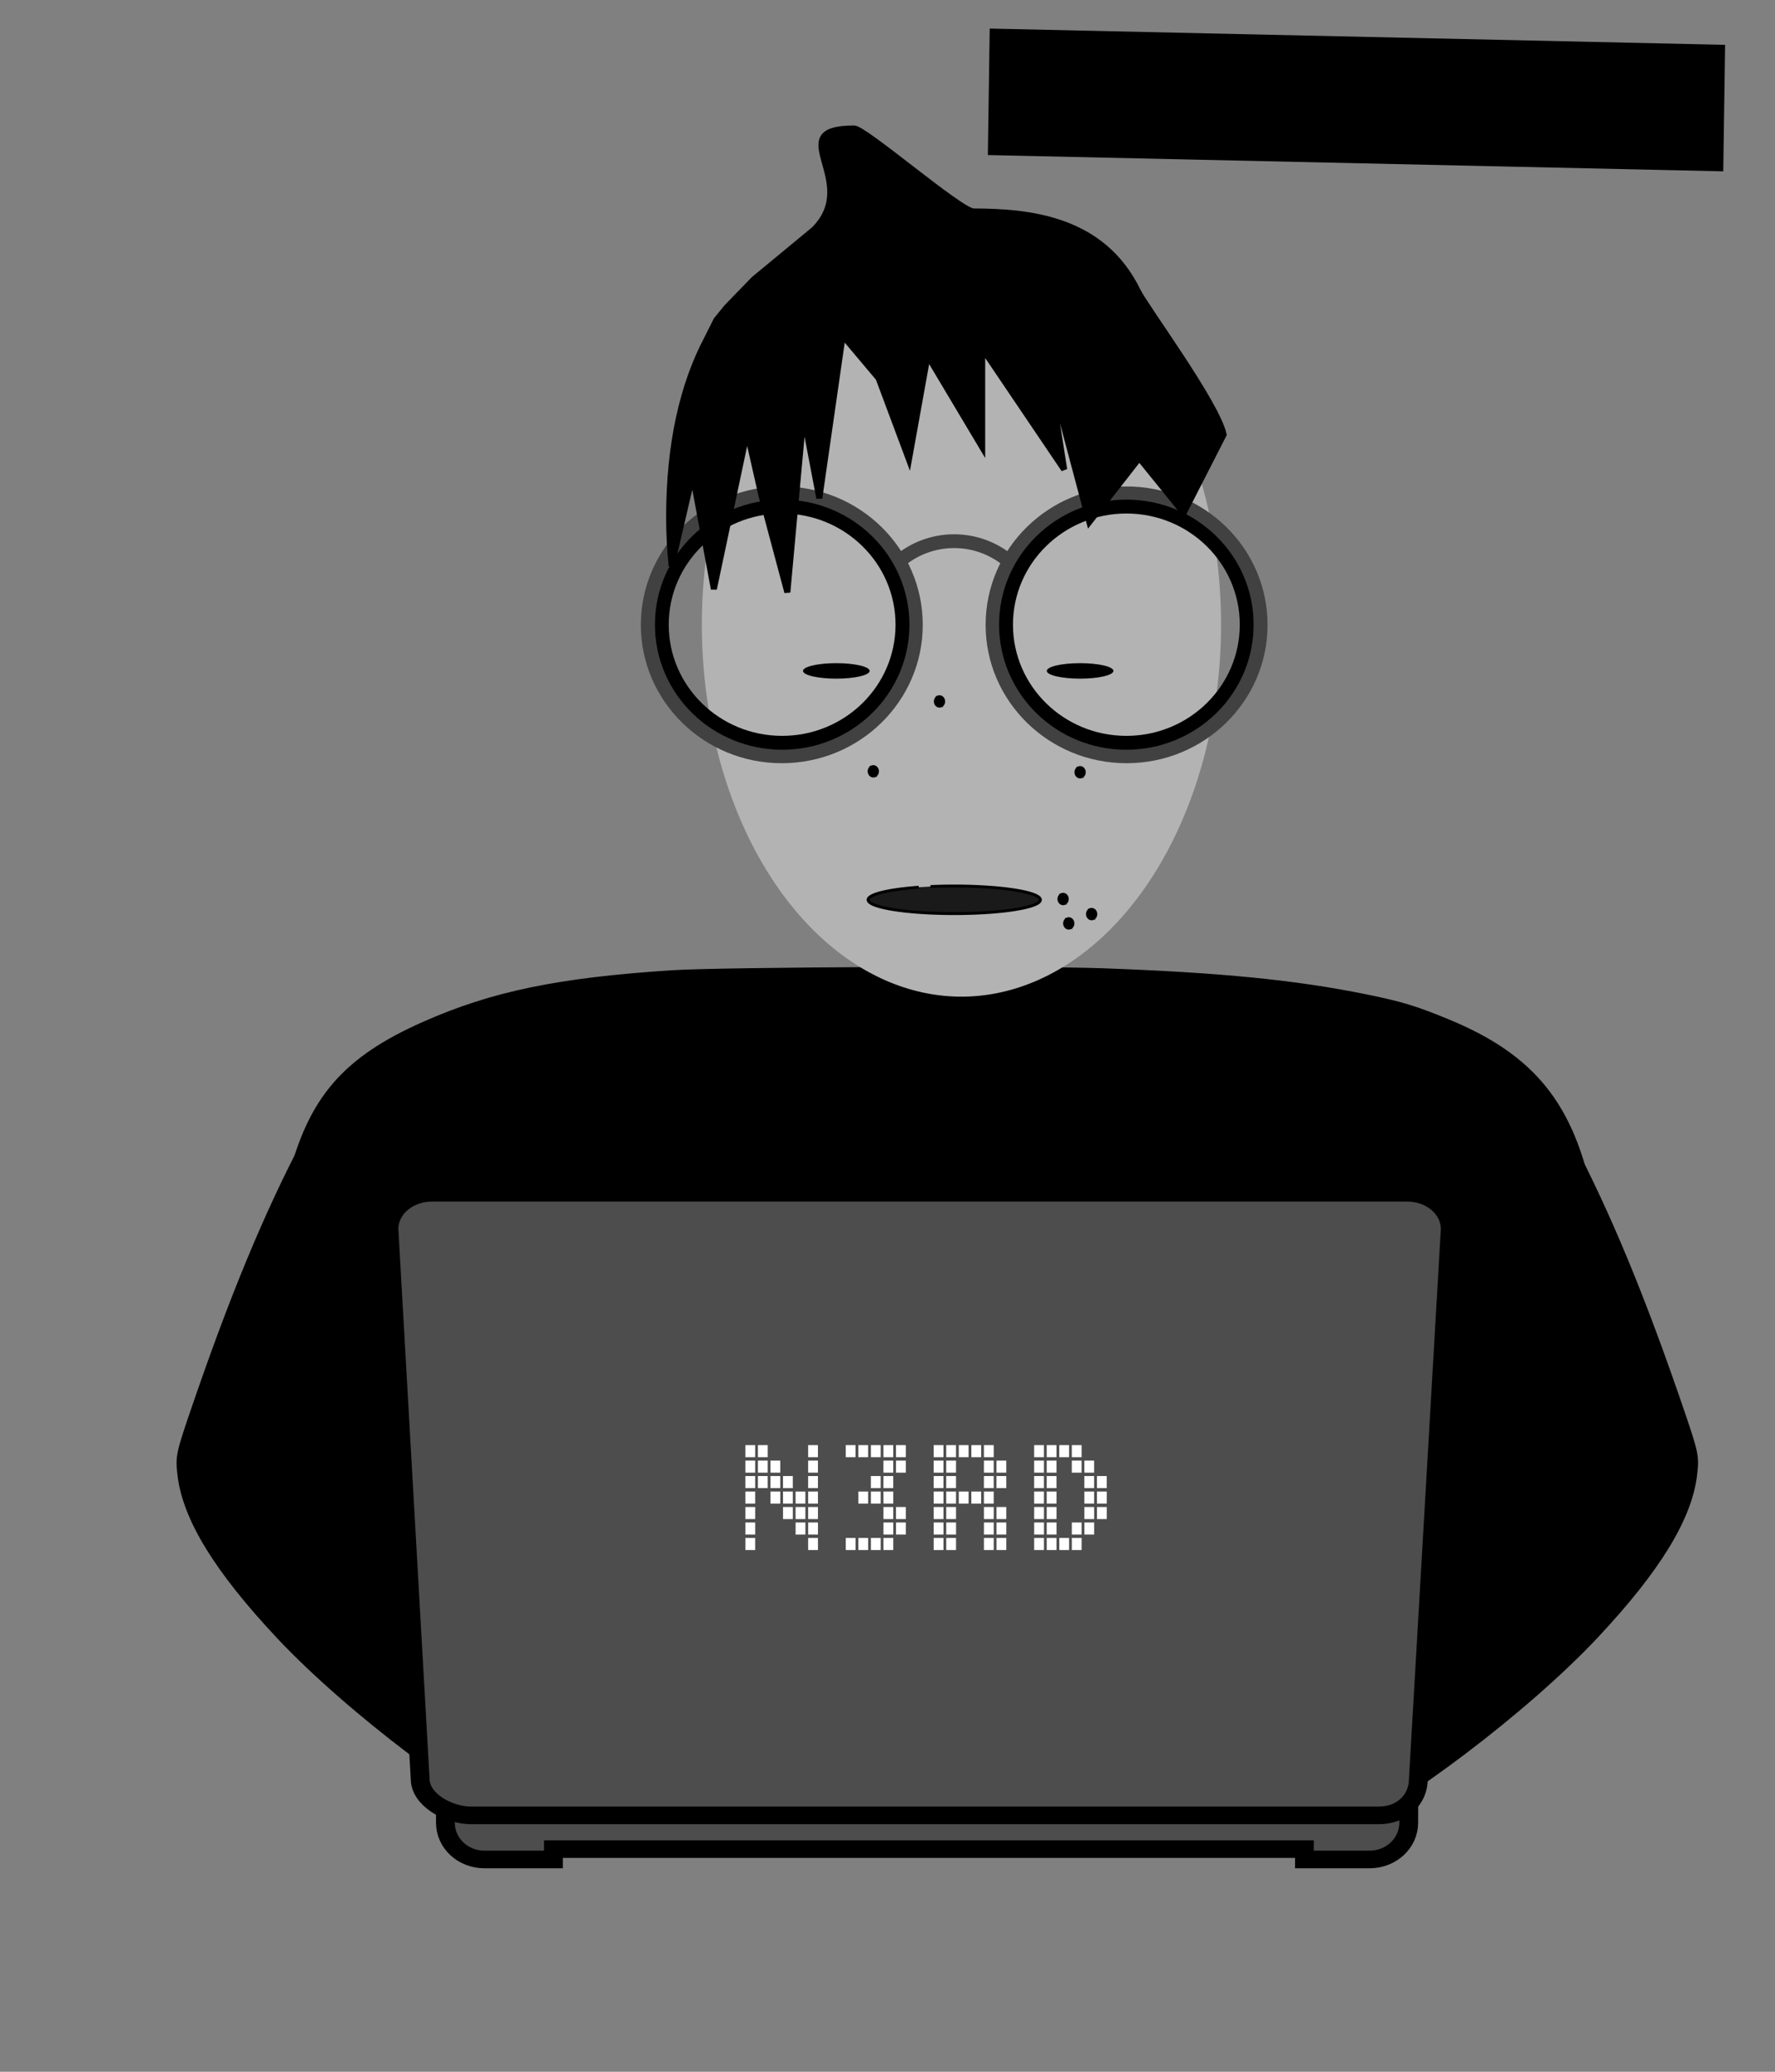 <?xml version="1.0" encoding="UTF-8" standalone="no"?>
<!-- Generator: Adobe Illustrator 13.0.0, SVG Export Plug-In . SVG Version: 6.00 Build 14948)  -->

<svg
   xmlns:dc="http://purl.org/dc/elements/1.1/"
   xmlns:cc="http://creativecommons.org/ns#"
   xmlns:rdf="http://www.w3.org/1999/02/22-rdf-syntax-ns#"
   xmlns:svg="http://www.w3.org/2000/svg"
   xmlns="http://www.w3.org/2000/svg"
   xmlns:xlink="http://www.w3.org/1999/xlink"
   xmlns:sodipodi="http://sodipodi.sourceforge.net/DTD/sodipodi-0.dtd"
   xmlns:inkscape="http://www.inkscape.org/namespaces/inkscape"
   id="Layer_1"
   enable-background="new 0 0 432 504"
   xml:space="preserve"
   viewBox="0 0 432 504"
   version="1.1"
   y="0px"
   x="0px"
   inkscape:version="0.91 r13725"
   sodipodi:docname="computer nerd.svg"><rect x="0" y="0" width="432" height="504" fill="#808080" stroke="none"/><defs
     id="defs9"><linearGradient
       id="linearGradient4098-04-9-8"><stop
         id="stop4100-8-2-2"
         style="stop-color:rgb(255, 177, 66)"
         offset="0" /><stop
         id="stop4104-4-7-3"
         style="stop-color:rgb(200, 118, 0)"
         offset="1" /></linearGradient><linearGradient
       id="linearGradient6115"><stop
         id="stop6117"
         style="stop-color:#0088aa"
         offset="0" /><stop
         id="stop6119"
         style="stop-color:#00b0ea"
         offset="1" /></linearGradient><linearGradient
       id="linearGradient6087"><stop
         id="stop6089"
         style="stop-color:#aaaaaa"
         offset="0" /><stop
         id="stop6095"
         style="stop-color:#e5e5e5"
         offset=".5" /><stop
         id="stop6091"
         style="stop-color:#ffffff"
         offset="1" /></linearGradient><radialGradient
       id="radialGradient3598"
       xlink:href="#linearGradient6115"
       gradientUnits="userSpaceOnUse"
       cy="231.91"
       cx="421.76"
       gradientTransform="matrix(1,0,0,0.599,-214.03,129.3)"
       r="8.758"
       inkscape:collect="always" /><radialGradient
       id="radialGradient3636"
       xlink:href="#linearGradient6115"
       gradientUnits="userSpaceOnUse"
       cy="231.91"
       cx="421.76"
       gradientTransform="matrix(1,0,0,0.599,-214.03,129.3)"
       r="8.758"
       inkscape:collect="always" /><radialGradient
       id="radialGradient3674"
       xlink:href="#linearGradient6115"
       gradientUnits="userSpaceOnUse"
       cy="231.91"
       cx="421.76"
       gradientTransform="matrix(1,0,0,0.599,-214.03,129.3)"
       r="8.758"
       inkscape:collect="always" /><radialGradient
       id="radialGradient3712"
       xlink:href="#linearGradient6115"
       gradientUnits="userSpaceOnUse"
       cy="231.91"
       cx="421.76"
       gradientTransform="matrix(1,0,0,0.599,-214.03,129.3)"
       r="8.758"
       inkscape:collect="always" /><radialGradient
       id="radialGradient3750"
       xlink:href="#linearGradient6115"
       gradientUnits="userSpaceOnUse"
       cy="231.91"
       cx="421.76"
       gradientTransform="matrix(1,0,0,0.599,-214.03,129.3)"
       r="8.758"
       inkscape:collect="always" /><radialGradient
       id="radialGradient3788"
       xlink:href="#linearGradient6115"
       gradientUnits="userSpaceOnUse"
       cy="231.91"
       cx="421.76"
       gradientTransform="matrix(1,0,0,0.599,-214.03,129.3)"
       r="8.758"
       inkscape:collect="always" /><radialGradient
       id="radialGradient3826"
       xlink:href="#linearGradient6115"
       gradientUnits="userSpaceOnUse"
       cy="231.91"
       cx="421.76"
       gradientTransform="matrix(1,0,0,0.599,-214.03,129.3)"
       r="8.758"
       inkscape:collect="always" /><radialGradient
       id="radialGradient3864"
       xlink:href="#linearGradient6115"
       gradientUnits="userSpaceOnUse"
       cy="231.91"
       cx="421.76"
       gradientTransform="matrix(1,0,0,0.599,-214.03,129.3)"
       r="8.758"
       inkscape:collect="always" /><radialGradient
       id="radialGradient3902"
       xlink:href="#linearGradient6115"
       gradientUnits="userSpaceOnUse"
       cy="231.91"
       cx="421.76"
       gradientTransform="matrix(1,0,0,0.599,-214.03,129.3)"
       r="8.758"
       inkscape:collect="always" /><clipPath
       id="clipPath6066"
       clipPathUnits="userSpaceOnUse"><path
         id="path6068"
         sodipodi:nodetypes="cscsc"
         style="fill:#000000"
         inkscape:connector-curvature="0"
         d="m 455.32,523.53 c 32.02,120.93 156.37,224.33 295.48,173.4 92.8,-33.98 162.28,-103.57 175.55,-192.22 -44,35.08 -96.1,62.14 -154.4,77.87 -108.35,29.23 -226.93,-10.9 -316.63,-59.05 z" /></clipPath><linearGradient
       id="linearGradient3837"><stop
         id="stop3839"
         style="stop-color:#ffaaaa"
         offset="0" /><stop
         id="stop3841"
         style="stop-color:#cc6588"
         offset="1" /></linearGradient><linearGradient
       id="linearGradient2991"><stop
         id="stop2993"
         style="stop-color:#ffffff"
         offset="0" /><stop
         id="stop2995"
         style="stop-color:#e5e5e5"
         offset="1" /></linearGradient><linearGradient
       id="linearGradient5635"><stop
         id="stop5637"
         style="stop-color:#803300"
         offset="0" /><stop
         id="stop5639"
         style="stop-color:#941d00"
         offset="1" /></linearGradient><radialGradient
       id="radialGradient4129"
       xlink:href="#linearGradient5635"
       gradientUnits="userSpaceOnUse"
       cy="216.99"
       cx="113.19"
       r="2.806"
       inkscape:collect="always" /><radialGradient
       id="radialGradient4137"
       xlink:href="#linearGradient5635"
       gradientUnits="userSpaceOnUse"
       cy="216.99"
       cx="113.19"
       r="2.806"
       inkscape:collect="always" /><radialGradient
       id="radialGradient4145"
       xlink:href="#linearGradient5635"
       gradientUnits="userSpaceOnUse"
       cy="216.99"
       cx="113.19"
       r="2.806"
       inkscape:collect="always" /><radialGradient
       id="radialGradient4153"
       xlink:href="#linearGradient5635"
       gradientUnits="userSpaceOnUse"
       cy="216.99"
       cx="113.19"
       r="2.806"
       inkscape:collect="always" /><linearGradient
       id="linearGradient3865"><stop
         id="stop3867"
         style="stop-color:#1abd1a"
         offset="0" /><stop
         id="stop3869"
         style="stop-color:#1a621a"
         offset="1" /></linearGradient><linearGradient
       id="linearGradient3799"><stop
         id="stop3801"
         style="stop-color:#d47900"
         offset="0" /><stop
         id="stop3803"
         style="stop-color:#d50000"
         offset="1" /></linearGradient><radialGradient
       id="radialGradient4208"
       xlink:href="#linearGradient3799"
       gradientUnits="userSpaceOnUse"
       cy="168.45"
       cx="547.25"
       gradientTransform="matrix(1,0,0,0.649,0,59.122)"
       r="76.567"
       inkscape:collect="always" /><radialGradient
       id="radialGradient4223"
       xlink:href="#linearGradient3799"
       gradientUnits="userSpaceOnUse"
       cy="168.45"
       cx="547.25"
       gradientTransform="matrix(1,0,0,0.649,0,59.122)"
       r="76.567"
       inkscape:collect="always" /><radialGradient
       id="radialGradient4231"
       xlink:href="#linearGradient3799"
       gradientUnits="userSpaceOnUse"
       cy="168.45"
       cx="547.25"
       gradientTransform="matrix(1,0,0,0.649,0,59.122)"
       r="76.567"
       inkscape:collect="always" /><radialGradient
       id="radialGradient4239"
       xlink:href="#linearGradient3865"
       gradientUnits="userSpaceOnUse"
       cy="202.13"
       cx="200.06"
       r="4.968"
       inkscape:collect="always" /><radialGradient
       id="radialGradient3598-1"
       xlink:href="#linearGradient6115"
       gradientUnits="userSpaceOnUse"
       cy="231.91"
       cx="421.76"
       gradientTransform="matrix(1,0,0,0.599,-214.03,129.3)"
       r="8.758"
       inkscape:collect="always" /><linearGradient
       id="linearGradient3606"
       y2="232.25"
       xlink:href="#linearGradient6087"
       spreadMethod="reflect"
       gradientUnits="userSpaceOnUse"
       x2="421.4"
       y1="232"
       x1="419.61"
       inkscape:collect="always" /><linearGradient
       id="linearGradient3616"
       y2="232.4"
       xlink:href="#linearGradient6087"
       spreadMethod="reflect"
       gradientUnits="userSpaceOnUse"
       x2="428.92"
       y1="232.4"
       x1="425.29"
       inkscape:collect="always" /><linearGradient
       id="linearGradient3626"
       y2="232.77"
       xlink:href="#linearGradient6087"
       spreadMethod="reflect"
       gradientUnits="userSpaceOnUse"
       x2="428.05"
       gradientTransform="matrix(1.084,0,0,1,-34.798,0)"
       y1="232.77"
       x1="415.45"
       inkscape:collect="always" /><radialGradient
       id="radialGradient3636-8"
       xlink:href="#linearGradient6115"
       gradientUnits="userSpaceOnUse"
       cy="231.91"
       cx="421.76"
       gradientTransform="matrix(1,0,0,0.599,-214.03,129.3)"
       r="8.758"
       inkscape:collect="always" /><linearGradient
       id="linearGradient3644"
       y2="232.25"
       xlink:href="#linearGradient6087"
       spreadMethod="reflect"
       gradientUnits="userSpaceOnUse"
       x2="421.4"
       y1="232"
       x1="419.61"
       inkscape:collect="always" /><linearGradient
       id="linearGradient3654"
       y2="232.4"
       xlink:href="#linearGradient6087"
       spreadMethod="reflect"
       gradientUnits="userSpaceOnUse"
       x2="428.92"
       y1="232.4"
       x1="425.29"
       inkscape:collect="always" /><linearGradient
       id="linearGradient3664"
       y2="232.77"
       xlink:href="#linearGradient6087"
       spreadMethod="reflect"
       gradientUnits="userSpaceOnUse"
       x2="428.05"
       gradientTransform="matrix(1.084,0,0,1,-34.798,0)"
       y1="232.77"
       x1="415.45"
       inkscape:collect="always" /><radialGradient
       id="radialGradient3674-5"
       xlink:href="#linearGradient6115"
       gradientUnits="userSpaceOnUse"
       cy="231.91"
       cx="421.76"
       gradientTransform="matrix(1,0,0,0.599,-214.03,129.3)"
       r="8.758"
       inkscape:collect="always" /><linearGradient
       id="linearGradient3682"
       y2="232.25"
       xlink:href="#linearGradient6087"
       spreadMethod="reflect"
       gradientUnits="userSpaceOnUse"
       x2="421.4"
       y1="232"
       x1="419.61"
       inkscape:collect="always" /><linearGradient
       id="linearGradient3692"
       y2="232.4"
       xlink:href="#linearGradient6087"
       spreadMethod="reflect"
       gradientUnits="userSpaceOnUse"
       x2="428.92"
       y1="232.4"
       x1="425.29"
       inkscape:collect="always" /><linearGradient
       id="linearGradient3702"
       y2="232.77"
       xlink:href="#linearGradient6087"
       spreadMethod="reflect"
       gradientUnits="userSpaceOnUse"
       x2="428.05"
       gradientTransform="matrix(1.084,0,0,1,-34.798,0)"
       y1="232.77"
       x1="415.45"
       inkscape:collect="always" /><radialGradient
       id="radialGradient3712-3"
       xlink:href="#linearGradient6115"
       gradientUnits="userSpaceOnUse"
       cy="231.91"
       cx="421.76"
       gradientTransform="matrix(1,0,0,0.599,-214.03,129.3)"
       r="8.758"
       inkscape:collect="always" /><linearGradient
       id="linearGradient3720"
       y2="232.25"
       xlink:href="#linearGradient6087"
       spreadMethod="reflect"
       gradientUnits="userSpaceOnUse"
       x2="421.4"
       y1="232"
       x1="419.61"
       inkscape:collect="always" /><linearGradient
       id="linearGradient3730"
       y2="232.4"
       xlink:href="#linearGradient6087"
       spreadMethod="reflect"
       gradientUnits="userSpaceOnUse"
       x2="428.92"
       y1="232.4"
       x1="425.29"
       inkscape:collect="always" /><linearGradient
       id="linearGradient3740"
       y2="232.77"
       xlink:href="#linearGradient6087"
       spreadMethod="reflect"
       gradientUnits="userSpaceOnUse"
       x2="428.05"
       gradientTransform="matrix(1.084,0,0,1,-34.798,0)"
       y1="232.77"
       x1="415.45"
       inkscape:collect="always" /><radialGradient
       id="radialGradient3750-9"
       xlink:href="#linearGradient6115"
       gradientUnits="userSpaceOnUse"
       cy="231.91"
       cx="421.76"
       gradientTransform="matrix(1,0,0,0.599,-214.03,129.3)"
       r="8.758"
       inkscape:collect="always" /><linearGradient
       id="linearGradient3758"
       y2="232.25"
       xlink:href="#linearGradient6087"
       spreadMethod="reflect"
       gradientUnits="userSpaceOnUse"
       x2="421.4"
       y1="232"
       x1="419.61"
       inkscape:collect="always" /><linearGradient
       id="linearGradient3768"
       y2="232.4"
       xlink:href="#linearGradient6087"
       spreadMethod="reflect"
       gradientUnits="userSpaceOnUse"
       x2="428.92"
       y1="232.4"
       x1="425.29"
       inkscape:collect="always" /><linearGradient
       id="linearGradient3778"
       y2="232.77"
       xlink:href="#linearGradient6087"
       spreadMethod="reflect"
       gradientUnits="userSpaceOnUse"
       x2="428.05"
       gradientTransform="matrix(1.084,0,0,1,-34.798,0)"
       y1="232.77"
       x1="415.45"
       inkscape:collect="always" /><radialGradient
       id="radialGradient3788-9"
       xlink:href="#linearGradient6115"
       gradientUnits="userSpaceOnUse"
       cy="231.91"
       cx="421.76"
       gradientTransform="matrix(1,0,0,0.599,-214.03,129.3)"
       r="8.758"
       inkscape:collect="always" /><linearGradient
       id="linearGradient3796"
       y2="232.25"
       xlink:href="#linearGradient6087"
       spreadMethod="reflect"
       gradientUnits="userSpaceOnUse"
       x2="421.4"
       y1="232"
       x1="419.61"
       inkscape:collect="always" /><linearGradient
       id="linearGradient3806"
       y2="232.4"
       xlink:href="#linearGradient6087"
       spreadMethod="reflect"
       gradientUnits="userSpaceOnUse"
       x2="428.92"
       y1="232.4"
       x1="425.29"
       inkscape:collect="always" /><linearGradient
       id="linearGradient3816"
       y2="232.77"
       xlink:href="#linearGradient6087"
       spreadMethod="reflect"
       gradientUnits="userSpaceOnUse"
       x2="428.05"
       gradientTransform="matrix(1.084,0,0,1,-34.798,0)"
       y1="232.77"
       x1="415.45"
       inkscape:collect="always" /><radialGradient
       id="radialGradient3826-4"
       xlink:href="#linearGradient6115"
       gradientUnits="userSpaceOnUse"
       cy="231.91"
       cx="421.76"
       gradientTransform="matrix(1,0,0,0.599,-214.03,129.3)"
       r="8.758"
       inkscape:collect="always" /><linearGradient
       id="linearGradient3834"
       y2="232.25"
       xlink:href="#linearGradient6087"
       spreadMethod="reflect"
       gradientUnits="userSpaceOnUse"
       x2="421.4"
       y1="232"
       x1="419.61"
       inkscape:collect="always" /><linearGradient
       id="linearGradient3844"
       y2="232.4"
       xlink:href="#linearGradient6087"
       spreadMethod="reflect"
       gradientUnits="userSpaceOnUse"
       x2="428.92"
       y1="232.4"
       x1="425.29"
       inkscape:collect="always" /><linearGradient
       id="linearGradient3854"
       y2="232.77"
       xlink:href="#linearGradient6087"
       spreadMethod="reflect"
       gradientUnits="userSpaceOnUse"
       x2="428.05"
       gradientTransform="matrix(1.084,0,0,1,-34.798,0)"
       y1="232.77"
       x1="415.45"
       inkscape:collect="always" /><radialGradient
       id="radialGradient3864-3"
       xlink:href="#linearGradient6115"
       gradientUnits="userSpaceOnUse"
       cy="231.91"
       cx="421.76"
       gradientTransform="matrix(1,0,0,0.599,-214.03,129.3)"
       r="8.758"
       inkscape:collect="always" /><linearGradient
       id="linearGradient3872"
       y2="232.25"
       xlink:href="#linearGradient6087"
       spreadMethod="reflect"
       gradientUnits="userSpaceOnUse"
       x2="421.4"
       y1="232"
       x1="419.61"
       inkscape:collect="always" /><linearGradient
       id="linearGradient3882"
       y2="232.4"
       xlink:href="#linearGradient6087"
       spreadMethod="reflect"
       gradientUnits="userSpaceOnUse"
       x2="428.92"
       y1="232.4"
       x1="425.29"
       inkscape:collect="always" /><linearGradient
       id="linearGradient3892"
       y2="232.77"
       xlink:href="#linearGradient6087"
       spreadMethod="reflect"
       gradientUnits="userSpaceOnUse"
       x2="428.05"
       gradientTransform="matrix(1.084,0,0,1,-34.798,0)"
       y1="232.77"
       x1="415.45"
       inkscape:collect="always" /><radialGradient
       id="radialGradient3902-5"
       xlink:href="#linearGradient6115"
       gradientUnits="userSpaceOnUse"
       cy="231.91"
       cx="421.76"
       gradientTransform="matrix(1,0,0,0.599,-214.03,129.3)"
       r="8.758"
       inkscape:collect="always" /><linearGradient
       id="linearGradient3910"
       y2="232.25"
       xlink:href="#linearGradient6087"
       spreadMethod="reflect"
       gradientUnits="userSpaceOnUse"
       x2="421.4"
       y1="232"
       x1="419.61"
       inkscape:collect="always" /><linearGradient
       id="linearGradient3920"
       y2="232.4"
       xlink:href="#linearGradient6087"
       spreadMethod="reflect"
       gradientUnits="userSpaceOnUse"
       x2="428.92"
       y1="232.4"
       x1="425.29"
       inkscape:collect="always" /><linearGradient
       id="linearGradient3930"
       y2="232.77"
       xlink:href="#linearGradient6087"
       spreadMethod="reflect"
       gradientUnits="userSpaceOnUse"
       x2="428.05"
       gradientTransform="matrix(1.084,0,0,1,-34.798,0)"
       y1="232.77"
       x1="415.45"
       inkscape:collect="always" /><clipPath
       id="clipPath6066-6"
       clipPathUnits="userSpaceOnUse"><path
         id="path6068-7"
         sodipodi:nodetypes="cscsc"
         style="fill:#000000"
         inkscape:connector-curvature="0"
         d="m 455.32,523.53 c 32.02,120.93 156.37,224.33 295.48,173.4 92.8,-33.98 162.28,-103.57 175.55,-192.22 -44,35.08 -96.1,62.14 -154.4,77.87 -108.35,29.23 -226.93,-10.9 -316.63,-59.05 z" /></clipPath><radialGradient
       id="radialGradient4129-1"
       xlink:href="#linearGradient5635"
       gradientUnits="userSpaceOnUse"
       cy="216.99"
       cx="113.19"
       r="2.806"
       inkscape:collect="always" /><radialGradient
       id="radialGradient4137-8"
       xlink:href="#linearGradient5635"
       gradientUnits="userSpaceOnUse"
       cy="216.99"
       cx="113.19"
       r="2.806"
       inkscape:collect="always" /><radialGradient
       id="radialGradient4145-0"
       xlink:href="#linearGradient5635"
       gradientUnits="userSpaceOnUse"
       cy="216.99"
       cx="113.19"
       r="2.806"
       inkscape:collect="always" /><radialGradient
       id="radialGradient4153-3"
       xlink:href="#linearGradient5635"
       gradientUnits="userSpaceOnUse"
       cy="216.99"
       cx="113.19"
       r="2.806"
       inkscape:collect="always" /><radialGradient
       id="radialGradient4208-5"
       xlink:href="#linearGradient3799"
       gradientUnits="userSpaceOnUse"
       cy="168.45"
       cx="547.25"
       gradientTransform="matrix(1,0,0,0.649,0,59.122)"
       r="76.567"
       inkscape:collect="always" /><radialGradient
       id="radialGradient4223-2"
       xlink:href="#linearGradient3799"
       gradientUnits="userSpaceOnUse"
       cy="168.45"
       cx="547.25"
       gradientTransform="matrix(1,0,0,0.649,0,59.122)"
       r="76.567"
       inkscape:collect="always" /><radialGradient
       id="radialGradient4231-9"
       xlink:href="#linearGradient3799"
       gradientUnits="userSpaceOnUse"
       cy="168.45"
       cx="547.25"
       gradientTransform="matrix(1,0,0,0.649,0,59.122)"
       r="76.567"
       inkscape:collect="always" /><radialGradient
       id="radialGradient4239-1"
       xlink:href="#linearGradient3865"
       gradientUnits="userSpaceOnUse"
       cy="202.13"
       cx="200.06"
       r="4.968"
       inkscape:collect="always" /></defs><sodipodi:namedview
     pagecolor="#ffffff"
     bordercolor="#666666"
     borderopacity="1"
     objecttolerance="10"
     gridtolerance="10"
     guidetolerance="10"
     inkscape:pageopacity="0"
     inkscape:pageshadow="2"
     inkscape:window-width="1319"
     inkscape:window-height="926"
     id="namedview7"
     showgrid="false"
     inkscape:zoom="0.93650794"
     inkscape:cx="385.37944"
     inkscape:cy="271.42723"
     inkscape:window-x="1369"
     inkscape:window-y="0"
     inkscape:window-maximized="0"
     inkscape:current-layer="Layer_1" /><flowRoot
     id="flowRoot5478"
     xml:space="preserve"
     style="font-size:40px;line-height:125%;font-family:Sans;letter-spacing:0px;word-spacing:0px;fill:#000000"
     transform="matrix(0.452,0.01,-0.008,0.544,585.359,62.183)"><flowRegion
       id="flowRegion5480"><rect
         id="rect5482"
         y="-87.494"
         width="395.98"
         x="-763.68"
         height="56.569" /></flowRegion><flowPara
       id="flowPara5484" /></flowRoot><path
     style="opacity:1;fill:#000000;fill-opacity:1;fill-rule:nonzero;stroke:#000000;stroke-width:0.715;stroke-opacity:1"
     d="m 156.449,341.385 c -4.886,-0.207 -10.383,-0.622 -12.215,-0.922 -1.832,-0.301 -20.531,-2.604 -41.553,-5.118 -21.022,-2.515 -38.37,-4.633 -38.551,-4.708 -0.526,-0.218 5.01,-38.748 6.296,-43.824 4.985,-19.673 13.298,-29.313 32.681,-37.904 16.689,-7.396 32.808,-10.729 60.558,-12.523 12.116,-0.783 86.718,-1.122 104.696,-0.476 28.581,1.027 46.841,2.829 64.028,6.319 8.675,1.762 12.149,2.815 20.1,6.093 20.71,8.54 30.265,20.378 34.857,43.188 2.563,12.729 5.471,38.826 4.376,39.265 -2.017,0.81 -38.995,5.102 -51.37,5.962 -44.94,3.126 -154.464,5.894 -183.904,4.649 z"
     id="path4293-4"
     inkscape:connector-curvature="0" /><path
     style="fill:#b3b3b3;fill-opacity:1"
     id="path3551-8"
     sodipodi:type="arc"
     sodipodi:cx="234"
     sodipodi:cy="151.92456"
     sodipodi:rx="63.180664"
     sodipodi:ry="90.531387"
     sodipodi:start="4.4327349"
     sodipodi:end="4.0115392"
     sodipodi:open="true"
     d="M 216.561,64.91 A 63.181,90.531 0 0 1 292.557,117.929 63.181,90.531 0 0 1 263.748,231.793 63.181,90.531 0 0 1 181.697,202.709 63.181,90.531 0 0 1 193.257,82.732" /><path
     style="fill:#000000;fill-opacity:1"
     d="m 315.464,444.553 c -1.914,-2.928 -5.855,-9.844 -8.758,-15.369 -2.903,-5.525 -7.493,-13.475 -10.201,-17.666 l -4.923,-7.621 3.557,-3.372 c 6.802,-6.448 20.223,-17.232 29.228,-23.484 4.983,-3.46 9.128,-6.325 9.21,-6.366 0.082,-0.041 -1.342,-6.924 -3.164,-15.295 -6.984,-32.08 -8.669,-46.162 -8.68,-72.55 l -0.008,-17.84 27.234,0 27.234,0 6.278,11.951 c 9.579,18.234 17.967,38.489 27.472,66.336 3.468,10.162 3.634,10.999 3.09,15.588 -1.271,10.7 -8.977,23.299 -24.149,39.48 -16.927,18.052 -47.578,41.233 -65.34,49.414 l -4.599,2.118 -3.481,-5.324 z"
     id="path3736"
     inkscape:connector-curvature="0" /><path
     style="fill:#000000;fill-opacity:1"
     d="m 140.78,444.641 c 1.914,-2.928 5.855,-9.844 8.758,-15.369 2.903,-5.525 7.493,-13.475 10.201,-17.666 l 4.923,-7.621 -3.557,-3.372 c -6.802,-6.448 -20.223,-17.232 -29.228,-23.484 -4.983,-3.46 -9.128,-6.325 -9.21,-6.366 -0.082,-0.041 1.342,-6.924 3.164,-15.295 6.984,-32.08 8.669,-46.162 8.68,-72.55 l 0.008,-17.84 -27.234,0 -27.234,0 -6.278,11.951 c -9.579,18.234 -17.967,38.489 -27.472,66.336 -3.468,10.162 -3.634,10.999 -3.09,15.588 1.271,10.7 8.977,23.299 24.149,39.48 16.927,18.052 47.578,41.233 65.34,49.414 l 4.599,2.118 3.481,-5.324 z"
     id="path3736-1"
     inkscape:connector-curvature="0" /><g
     id="g3689"
     transform="matrix(0.738,0,0,0.692,440.016,-47.539)"
     style="fill:#4d4d4d"><path
       id="rect2830-0-7-4-7-4"
       d="m -449.339,701.868 0,7.612 c 0,7.149 5.732,12.907 12.873,12.907 l 22.752,1.9e-4 0,-3.64 247.662,0 0,3.64 21.507,0 c 7.141,0 12.893,-5.758 12.893,-12.907 l 0,-7.612 -317.697,0 z"
       sodipodi:nodetypes="ccccccccccc"
       style="fill:#4d4d4d;stroke:#000000;stroke-width:6.199"
       inkscape:connector-curvature="0" /><path
       id="rect2830-2-2-8-5"
       d="m -453.758,488.007 321.598,0 c 7.867,0 14.201,5.699 14.201,12.779 l -10.518,193.328 c 0,7.079 -5.216,12.779 -13.083,12.779 l -299.214,0 c -7.867,0 -16.887,-5.699 -16.887,-12.779 l -10.294,-193.328 c 0,-7.079 6.333,-12.779 14.201,-12.779 z"
       sodipodi:nodetypes="ccccccccc"
       style="fill:#4d4d4d;stroke:#000000;stroke-width:6.199"
       inkscape:connector-curvature="0" /></g><path
     style="fill:#000000;fill-opacity:1;stroke:#000000;stroke-opacity:1"
     id="path5332-5-6"
     sodipodi:type="arc"
     sodipodi:cx="212.54675"
     sodipodi:cy="187.64062"
     sodipodi:rx="0.86758476"
     sodipodi:ry="1.0010593"
     sodipodi:start="4.4327349"
     sodipodi:end="3.8122448"
     d="m 212.307,186.678 a 0.868,1.001 0 0 1 1.026,0.541 0.868,1.001 0 0 1 -0.304,1.254 0.868,1.001 0 0 1 -1.12,-0.153 0.868,1.001 0 0 1 -0.042,-1.301 l 0.68,0.622 z" /><path
     style="fill:#000000;fill-opacity:1;stroke:#000000;stroke-opacity:1"
     id="path5332-5-6-6"
     sodipodi:type="arc"
     sodipodi:cx="260.11465"
     sodipodi:cy="224.63789"
     sodipodi:rx="0.86758476"
     sodipodi:ry="1.0010593"
     sodipodi:start="4.4327349"
     sodipodi:end="3.8122448"
     d="m 259.875,223.676 a 0.868,1.001 0 0 1 1.026,0.541 0.868,1.001 0 0 1 -0.304,1.254 0.868,1.001 0 0 1 -1.12,-0.153 0.868,1.001 0 0 1 -0.042,-1.301 l 0.68,0.622 z"
     inkscape:transform-center-x="36.240971"
     inkscape:transform-center-y="-13.774598" /><g
     id="g8974"
     transform="translate(-1.068,6.407)"><g
       id="g5201"
       transform="matrix(3.415,0,0,3.351,150.824,94.601)"><ellipse
         transform="translate(-2.875,-0.625)"
         style="color:#000000;fill:#000000;fill-rule:evenodd"
         id="path5197"
         cx="36"
         cy="19.188"
         rx="2.375"
         ry="0.562" /><ellipse
         transform="translate(-20.25,-0.625)"
         style="color:#000000;fill:#000000;fill-rule:evenodd"
         id="path5199"
         cx="36"
         cy="19.188"
         rx="2.375"
         ry="0.562" /></g><g
       transform="matrix(3.415,0,0,3.351,152.105,103.816)"
       style="stroke:#414141"
       id="g1506"><circle
         style="color:#000000;fill:none;stroke:#414141;stroke-linecap:round;stroke-linejoin:round"
         id="path1500"
         cx="11.49"
         cy="12.468"
         r="9.546" /><circle
         transform="translate(24.572,0)"
         style="color:#000000;fill:none;stroke:#414141;stroke-linecap:round;stroke-linejoin:round"
         id="path1502"
         cx="11.49"
         cy="12.468"
         r="9.546" /><path
         d="m 21.036,12.468 a 9.546,9.546 0 0 1 -7.821,9.389"
         sodipodi:end="1.3891474"
         sodipodi:cx="11.490486"
         sodipodi:cy="12.467883"
         transform="matrix(-0.402,-0.48,0.48,-0.402,22.405,22.9)"
         sodipodi:open="true"
         sodipodi:start="0"
         sodipodi:type="arc"
         style="color:#000000;fill:none;stroke:#414141;stroke-width:1.599;stroke-linecap:round;stroke-linejoin:round"
         sodipodi:ry="9.5459423"
         sodipodi:rx="9.5459423"
         id="path1504" /></g><ellipse
       ry="28.736"
       rx="29.291"
       style="color:#000000;fill:none;fill-rule:evenodd;stroke:#000000;stroke-width:3.383;stroke-linecap:round;stroke-miterlimit:10;stroke-opacity:1"
       id="path4452"
       cx="275.205"
       cy="145.562" /><ellipse
       ry="28.736"
       rx="29.291"
       style="color:#000000;fill:none;fill-rule:evenodd;stroke:#000000;stroke-width:3.383;stroke-linecap:round;stroke-miterlimit:10;stroke-opacity:1"
       id="path5146"
       cx="191.422"
       cy="145.562" /><path
       d="m 263.707,180.497 a 0.868,1.001 0 0 1 1.026,0.541 0.868,1.001 0 0 1 -0.304,1.254 0.868,1.001 0 0 1 -1.12,-0.153 0.868,1.001 0 0 1 -0.042,-1.301 l 0.68,0.622 z"
       sodipodi:end="3.8122448"
       sodipodi:start="4.4327349"
       sodipodi:ry="1.0010593"
       sodipodi:rx="0.86758476"
       sodipodi:cy="181.45868"
       sodipodi:cx="263.94598"
       sodipodi:type="arc"
       id="path5332"
       style="fill:#000000;fill-opacity:1;stroke:#000000;stroke-opacity:1" /><path
       d="m 229.485,163.272 a 0.868,1.001 0 0 1 1.026,0.541 0.868,1.001 0 0 1 -0.304,1.254 0.868,1.001 0 0 1 -1.12,-0.153 0.868,1.001 0 0 1 -0.042,-1.301 l 0.68,0.622 z"
       sodipodi:end="3.8122448"
       sodipodi:start="4.4327349"
       sodipodi:ry="1.0010593"
       sodipodi:rx="0.86758476"
       sodipodi:cy="164.23419"
       sodipodi:cx="229.72408"
       sodipodi:type="arc"
       id="path5332-5"
       style="fill:#000000;fill-opacity:1;stroke:#000000;stroke-opacity:1" /></g><path
     style="fill:#000000;fill-opacity:1;stroke:#000000;stroke-opacity:1"
     id="path5332-5-6-6-9"
     sodipodi:type="arc"
     sodipodi:cx="258.74173"
     sodipodi:cy="218.70309"
     sodipodi:rx="0.86758476"
     sodipodi:ry="1.0010593"
     sodipodi:start="4.4327349"
     sodipodi:end="3.8122448"
     d="m 258.502,217.741 a 0.868,1.001 0 0 1 1.026,0.541 0.868,1.001 0 0 1 -0.304,1.254 0.868,1.001 0 0 1 -1.12,-0.153 0.868,1.001 0 0 1 -0.042,-1.301 l 0.68,0.622 z"
     inkscape:transform-center-x="36.240971"
     inkscape:transform-center-y="-13.774598" /><path
     style="fill:#000000;fill-opacity:1;stroke:#000000;stroke-opacity:1"
     id="path5332-5-6-6-9-0"
     sodipodi:type="arc"
     sodipodi:cx="265.6824"
     sodipodi:cy="222.37364"
     sodipodi:rx="0.86758476"
     sodipodi:ry="1.0010593"
     sodipodi:start="4.4327349"
     sodipodi:end="3.8122448"
     d="m 265.443,221.411 a 0.868,1.001 0 0 1 1.026,0.541 0.868,1.001 0 0 1 -0.304,1.254 0.868,1.001 0 0 1 -1.12,-0.153 0.868,1.001 0 0 1 -0.042,-1.301 l 0.68,0.622 z"
     inkscape:transform-center-x="36.240971"
     inkscape:transform-center-y="-13.774598" /><path
     id="path3862"
     sodipodi:nodetypes="cscccccscccccccccccccccccccccscc"
     style="fill:#000000;fill-rule:evenodd;stroke:#000000;stroke-width:1.46px"
     d="m 236.957,51.442 c -3.187,-0.009 -26.464,-20.186 -29.087,-20.186 -18.064,0 2.009,12.785 -9.74,24.592 l -14.664,12.114 -6.608,6.824 -2.494,3.064 -2.287,4.566 c -5.869,11.113 -9.225,25.466 -9.225,43.446 0,4.15 0.228,8.052 0.614,11.78 l -0.089,0.237 5.196,-22.319 5.167,27.751 8.081,-38.224 3.569,15.716 6.236,23.289 3.929,-43.083 3.85,20.2 5.691,-39.576 8.73,10.372 7.394,19.778 4.543,-25.262 13.283,22.263 0,-24.071 19.954,29.504 -3.88,-24.818 10.008,37.602 12.157,-15.567 10.789,13.328 9.729,-19.03 C 296.247,98.219 278.796,74.677 276.885,70.76 268.354,53.241 250.765,51.48 236.957,51.442 Z"
     inkscape:connector-curvature="0" /><path
     inkscape:connector-curvature="0"
     d="m 181.407,351.556 0,2.936 2.384,0 0,-2.936 -2.384,0 z m 3.057,0 0,2.936 2.384,0 0,-2.936 -2.384,0 z m 12.221,0 0,2.936 2.384,0 0,-2.936 -2.384,0 z m 9.158,0 0,2.936 2.384,0 0,-2.936 -2.384,0 z m 3.057,0 0,2.936 2.384,0 0,-2.936 -2.384,0 z m 3.057,0 0,2.936 2.384,0 0,-2.936 -2.384,0 z m 3.057,0 0,2.936 2.384,0 0,-2.936 -2.384,0 z m 3.05,0 0,2.936 2.391,0 0,-2.936 -2.391,0 z m 9.171,0 0,2.936 2.384,0 0,-2.936 -2.384,0 z m 3.057,0 0,2.936 2.384,0 0,-2.936 -2.384,0 z m 3.057,0 0,2.936 2.384,0 0,-2.936 -2.384,0 z m 3.057,0 0,2.936 2.384,0 0,-2.936 -2.384,0 z m 3.057,0 0,2.936 2.384,0 0,-2.936 -2.384,0 z m 12.228,0 0,2.936 2.384,0 0,-2.936 -2.384,0 z m 3.057,0 0,2.936 2.384,0 0,-2.936 -2.384,0 z m 3.05,0 0,2.936 2.391,0 0,-2.936 -2.391,0 z m 3.057,0 0,2.936 2.384,0 0,-2.936 -2.384,0 z m -79.45,3.766 0,2.936 2.384,0 0,-2.936 -2.384,0 z m 3.057,0 0,2.936 2.384,0 0,-2.936 -2.384,0 z m 3.057,0 0,2.936 2.384,0 0,-2.936 -2.384,0 z m 9.164,0 0,2.936 2.384,0 0,-2.936 -2.384,0 z m 18.329,0 0,2.936 2.384,0 0,-2.936 -2.384,0 z m 3.05,0 0,2.936 2.391,0 0,-2.936 -2.391,0 z m 9.171,0 0,2.936 2.384,0 0,-2.936 -2.384,0 z m 3.057,0 0,2.936 2.384,0 0,-2.936 -2.384,0 z m 9.171,0 0,2.936 2.384,0 0,-2.936 -2.384,0 z m 3.057,0 0,2.936 2.384,0 0,-2.936 -2.384,0 z m 9.171,0 0,2.936 2.384,0 0,-2.936 -2.384,0 z m 3.057,0 0,2.936 2.384,0 0,-2.936 -2.384,0 z m 6.107,0 0,2.936 2.384,0 0,-2.936 -2.384,0 z m 3.057,0 0,2.936 2.384,0 0,-2.936 -2.384,0 z m -82.507,3.757 0,2.936 2.384,0 0,-2.936 -2.384,0 z m 3.057,0 0,2.936 2.384,0 0,-2.936 -2.384,0 z m 3.057,0 0,2.936 2.384,0 0,-2.936 -2.384,0 z m 3.05,0 0,2.936 2.384,0 0,-2.936 -2.384,0 z m 6.114,0 0,2.936 2.384,0 0,-2.936 -2.384,0 z m 15.272,0 0,2.936 2.384,0 0,-2.936 -2.384,0 z m 3.057,0 0,2.936 2.384,0 0,-2.936 -2.384,0 z m 12.221,0 0,2.936 2.384,0 0,-2.936 -2.384,0 z m 3.057,0 0,2.936 2.384,0 0,-2.936 -2.384,0 z m 9.171,0 0,2.936 2.384,0 0,-2.936 -2.384,0 z m 3.057,0 0,2.936 2.384,0 0,-2.936 -2.384,0 z m 9.171,0 0,2.936 2.384,0 0,-2.936 -2.384,0 z m 3.057,0 0,2.936 2.384,0 0,-2.936 -2.384,0 z m 9.165,0 0,2.936 2.384,0 0,-2.936 -2.384,0 z m 3.057,0 0,2.936 2.384,0 0,-2.936 -2.384,0 z m -85.563,3.766 0,2.936 2.384,0 0,-2.936 -2.384,0 z m 6.115,0 0,2.936 2.384,0 0,-2.936 -2.384,0 z m 3.05,0 0,2.936 2.384,0 0,-2.936 -2.384,0 z m 3.057,0 0,2.936 2.384,0 0,-2.936 -2.384,0 z m 3.057,0 0,2.936 2.384,0 0,-2.936 -2.384,0 z m 12.215,0 0,2.936 2.384,0 0,-2.936 -2.384,0 z m 3.057,0 0,2.936 2.384,0 0,-2.936 -2.384,0 z m 3.057,0 0,2.936 2.384,0 0,-2.936 -2.384,0 z m 12.221,0 0,2.936 2.384,0 0,-2.936 -2.384,0 z m 3.057,0 0,2.936 2.384,0 0,-2.936 -2.384,0 z m 3.057,0 0,2.936 2.384,0 0,-2.936 -2.384,0 z m 3.057,0 0,2.936 2.384,0 0,-2.936 -2.384,0 z m 3.057,0 0,2.936 2.384,0 0,-2.936 -2.384,0 z m 12.228,0 0,2.936 2.384,0 0,-2.936 -2.384,0 z m 3.057,0 0,2.936 2.384,0 0,-2.936 -2.384,0 z m 9.165,0 0,2.936 2.384,0 0,-2.936 -2.384,0 z m 3.057,0 0,2.936 2.384,0 0,-2.936 -2.384,0 z m -85.563,3.766 0,2.936 2.384,0 0,-2.936 -2.384,0 z m 9.165,0 0,2.936 2.384,0 0,-2.936 -2.384,0 z m 3.057,0 0,2.936 2.384,0 0,-2.936 -2.384,0 z m 3.057,0 0,2.936 2.384,0 0,-2.936 -2.384,0 z m 18.329,0 0,2.936 2.384,0 0,-2.936 -2.384,0 z m 3.05,0 0,2.936 2.391,0 0,-2.936 -2.391,0 z m 9.171,0 0,2.936 2.384,0 0,-2.936 -2.384,0 z m 3.057,0 0,2.936 2.384,0 0,-2.936 -2.384,0 z m 9.171,0 0,2.936 2.384,0 0,-2.936 -2.384,0 z m 3.057,0 0,2.936 2.384,0 0,-2.936 -2.384,0 z m 9.171,0 0,2.936 2.384,0 0,-2.936 -2.384,0 z m 3.057,0 0,2.936 2.384,0 0,-2.936 -2.384,0 z m 9.165,0 0,2.936 2.384,0 0,-2.936 -2.384,0 z m 3.057,0 0,2.936 2.384,0 0,-2.936 -2.384,0 z m -85.563,3.766 0,2.936 2.384,0 0,-2.936 -2.384,0 z m 12.222,0 0,2.936 2.384,0 0,-2.936 -2.384,0 z m 3.057,0 0,2.936 2.384,0 0,-2.936 -2.384,0 z m 18.329,0 0,2.936 2.384,0 0,-2.936 -2.384,0 z m 3.05,0 0,2.936 2.391,0 0,-2.936 -2.391,0 z m 9.171,0 0,2.936 2.384,0 0,-2.936 -2.384,0 z m 3.057,0 0,2.936 2.384,0 0,-2.936 -2.384,0 z m 9.171,0 0,2.936 2.384,0 0,-2.936 -2.384,0 z m 3.057,0 0,2.936 2.384,0 0,-2.936 -2.384,0 z m 9.171,0 0,2.936 2.384,0 0,-2.936 -2.384,0 z m 3.057,0 0,2.936 2.384,0 0,-2.936 -2.384,0 z m 6.107,0 0,2.936 2.384,0 0,-2.936 -2.384,0 z m 3.057,0 0,2.936 2.384,0 0,-2.936 -2.384,0 z m -82.507,3.766 0,2.936 2.384,0 0,-2.936 -2.384,0 z m 15.278,0 0,2.936 2.384,0 0,-2.936 -2.384,0 z m 9.158,0 0,2.936 2.384,0 0,-2.936 -2.384,0 z m 3.057,0 0,2.936 2.384,0 0,-2.936 -2.384,0 z m 3.057,0 0,2.936 2.384,0 0,-2.936 -2.384,0 z m 3.057,0 0,2.936 2.384,0 0,-2.936 -2.384,0 z m 12.221,0 0,2.936 2.384,0 0,-2.936 -2.384,0 z m 3.057,0 0,2.936 2.384,0 0,-2.936 -2.384,0 z m 9.171,0 0,2.936 2.384,0 0,-2.936 -2.384,0 z m 3.057,0 0,2.936 2.384,0 0,-2.936 -2.384,0 z m 9.171,0 0,2.936 2.384,0 0,-2.936 -2.384,0 z m 3.057,0 0,2.936 2.384,0 0,-2.936 -2.384,0 z m 3.05,0 0,2.936 2.391,0 0,-2.936 -2.391,0 z m 3.057,0 0,2.936 2.384,0 0,-2.936 -2.384,0 z"
     style="fill:#ffffff"
     id="path4021-1" /><path
     style="fill:#1a1a1a;fill-opacity:1;stroke:#000000;stroke-width:0.7;stroke-opacity:1"
     id="path9060"
     sodipodi:type="arc"
     sodipodi:cx="232.24489"
     sodipodi:cy="218.89838"
     sodipodi:rx="20.970034"
     sodipodi:ry="3.3575337"
     sodipodi:start="4.4327349"
     sodipodi:end="4.2881492"
     d="m 226.457,215.671 a 20.97,3.358 0 0 1 25.721,2.184 20.97,3.358 0 0 1 -12.704,4.194 20.97,3.358 0 0 1 -26.639,-1.881 20.97,3.358 0 0 1 10.779,-4.33"
     sodipodi:open="true" /></svg>